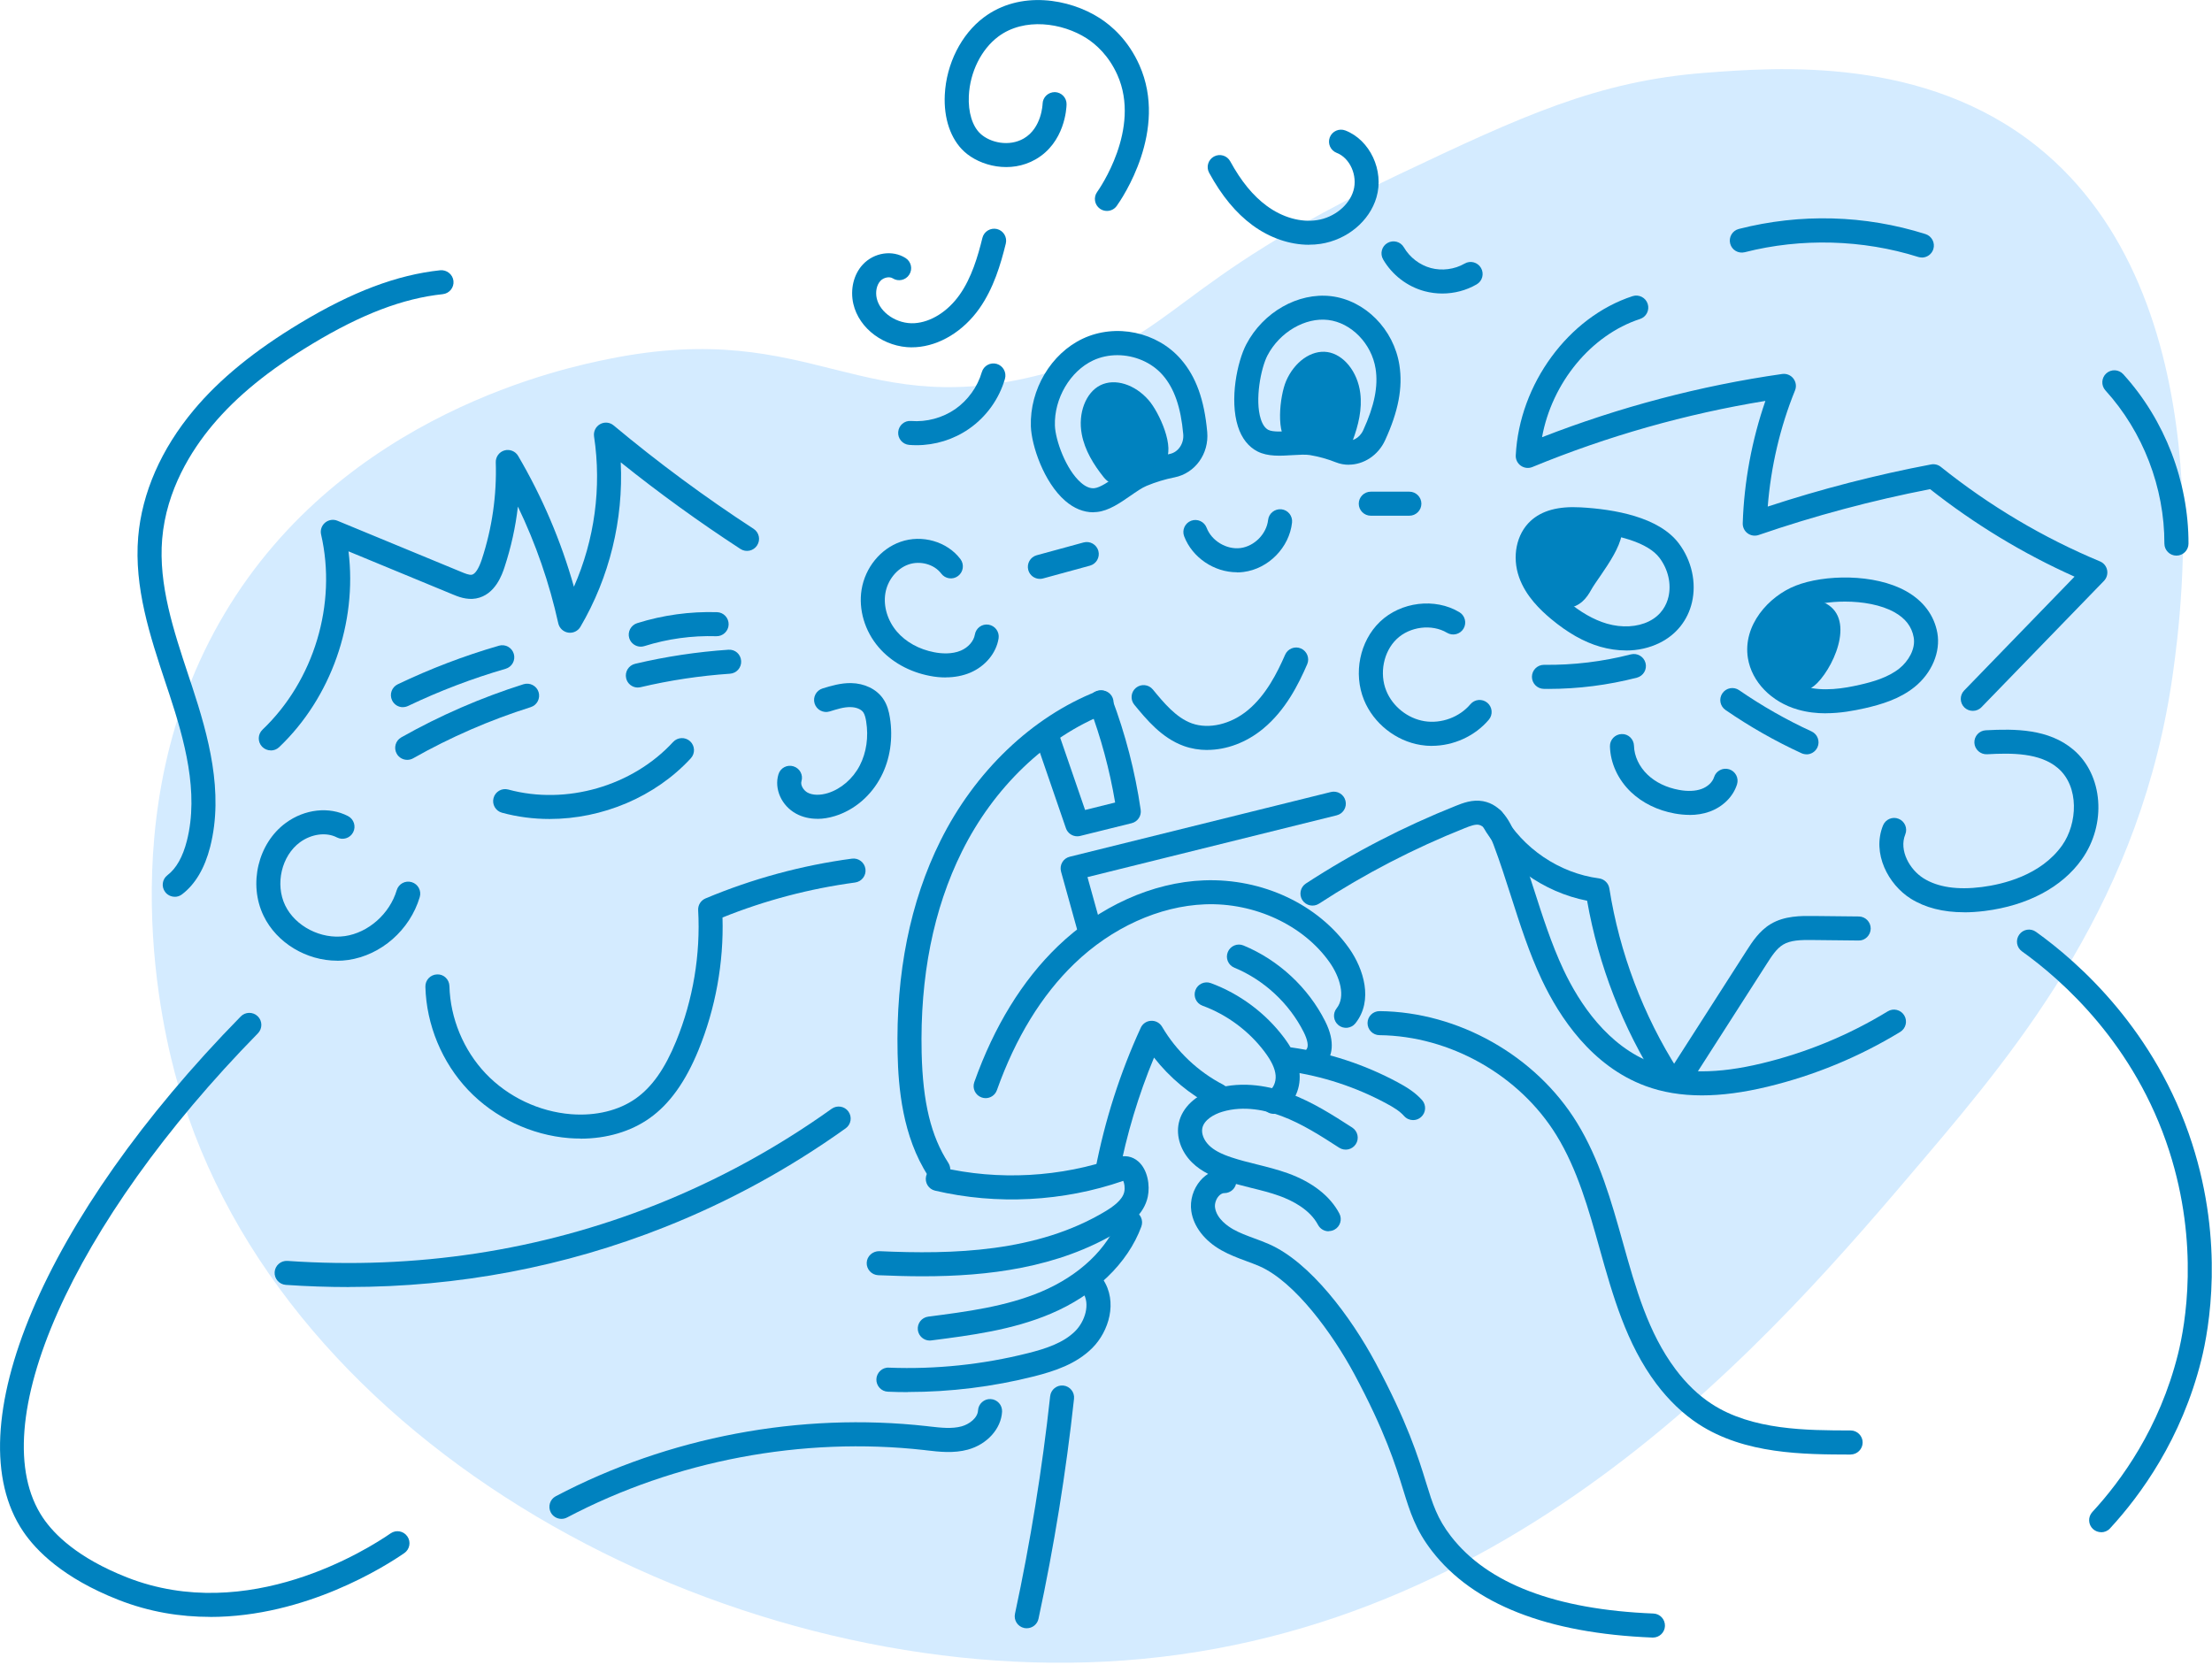 <svg width="368" height="277" viewBox="0 0 368 277" fill="none" xmlns="http://www.w3.org/2000/svg">
<g clip-path="url(#clip0_234_787)">
<path d="M101.27 59.725C94.49 61.095 57.22 68.635 37.32 102.165C17.8 135.035 27.26 172.175 29.56 180.245C46.82 240.935 120.13 279.745 183.91 276.465C252.06 272.955 295.21 222.115 320.21 192.645C336.06 173.975 356.35 149.415 361.53 111.805C362.84 102.295 370.12 49.435 338.99 24.435C320.16 9.315 295.76 11.185 283.64 12.115C265.78 13.485 253.19 19.315 232.82 28.975C194.13 47.335 196.21 55.835 174.9 61.855C143.14 70.845 135.78 52.735 101.26 59.725H101.27Z" fill="#D4EBFF"/>
<path d="M270.49 108.225C269.09 108.225 267.66 108.015 266.22 107.605C263.49 106.815 260.81 105.295 258.03 102.975C256.29 101.515 253.84 99.215 252.72 96.035C251.51 92.615 252.28 88.855 254.63 86.685C256.5 84.955 259.22 84.205 262.95 84.415C268.58 84.725 275.98 86.015 279.29 90.405C281.44 93.255 282.26 96.935 281.48 100.245C280.78 103.215 278.87 105.605 276.11 106.965C274.41 107.805 272.5 108.235 270.5 108.235L270.49 108.225ZM261.74 88.385C259.69 88.385 258.24 88.795 257.34 89.625C256.17 90.715 255.82 92.805 256.49 94.705C257.1 96.425 258.4 98.075 260.59 99.905C262.94 101.865 265.14 103.125 267.33 103.765C269.82 104.485 272.37 104.345 274.32 103.385C276.46 102.325 277.27 100.595 277.57 99.325C278.08 97.165 277.53 94.735 276.08 92.815C274.25 90.385 269.38 88.775 262.72 88.415C262.38 88.395 262.05 88.385 261.74 88.385Z" fill="#0082BF"/>
<path d="M303.76 118.685C302.23 118.685 300.66 118.515 299.1 118.065C294.69 116.805 291.43 113.445 290.79 109.505C289.91 104.045 294.23 99.215 298.74 97.445C303.47 95.585 311.83 95.405 317.1 98.355C319.98 99.965 321.78 102.375 322.31 105.315C322.87 108.465 321.39 111.995 318.52 114.305C316.01 116.325 312.96 117.215 310.31 117.825C308.41 118.255 306.15 118.675 303.76 118.675V118.685ZM306.94 100.095C304.41 100.095 301.96 100.485 300.2 101.175C297.1 102.395 294.22 105.605 294.74 108.875C295.18 111.625 297.8 113.545 300.2 114.225C303.33 115.115 306.77 114.545 309.42 113.935C311.62 113.435 314.13 112.715 316.01 111.205C317.44 110.055 318.73 108.005 318.37 106.035C318.05 104.255 317 102.885 315.15 101.855C312.96 100.635 309.9 100.095 306.94 100.095Z" fill="#0082BF"/>
<path d="M257.56 114.616C257.32 114.616 257.08 114.616 256.84 114.616C255.74 114.606 254.85 113.696 254.86 112.596C254.87 111.496 255.77 110.616 256.86 110.616H256.89C261.75 110.676 266.61 110.086 271.32 108.876C272.39 108.606 273.48 109.246 273.76 110.316C274.04 111.386 273.39 112.476 272.32 112.756C267.5 113.996 262.54 114.626 257.56 114.626V114.616Z" fill="#0082BF"/>
<path d="M300.54 125.506C300.26 125.506 299.98 125.446 299.71 125.326C295.31 123.306 291.05 120.876 287.06 118.126C286.15 117.496 285.92 116.256 286.55 115.346C287.18 114.436 288.42 114.206 289.33 114.836C293.13 117.456 297.18 119.766 301.38 121.696C302.38 122.156 302.82 123.346 302.36 124.346C302.02 125.076 301.3 125.516 300.54 125.516V125.506Z" fill="#0082BF"/>
<path d="M281.07 135.587C280.29 135.587 279.47 135.507 278.62 135.357C275.77 134.837 273.26 133.607 271.36 131.807C269.19 129.747 267.91 126.977 267.84 124.187C267.81 123.087 268.68 122.167 269.79 122.137C270.9 122.087 271.81 122.987 271.84 124.087C271.88 125.817 272.71 127.577 274.11 128.907C275.44 130.177 277.25 131.047 279.33 131.427C280.79 131.697 282.05 131.637 283.06 131.277C284.09 130.907 284.9 130.147 285.16 129.307C285.49 128.257 286.62 127.667 287.67 127.997C288.72 128.327 289.31 129.447 288.98 130.507C288.34 132.547 286.63 134.247 284.41 135.047C283.39 135.417 282.26 135.597 281.06 135.597L281.07 135.587Z" fill="#0082BF"/>
<path d="M264.72 98.136C264 99.456 262.87 100.996 260.66 101.176C259.2 101.296 257.81 100.726 256.78 100.076C252.34 97.276 252.12 92.396 255.87 89.226C258.2 87.266 265.9 83.826 269.08 86.556C271.91 88.986 265.99 95.816 264.72 98.136Z" fill="#0082BF"/>
<path d="M302.34 113.636C301.14 114.866 299.26 115.686 297.48 115.336C295.02 114.846 293.72 112.396 293.48 110.176C293.02 105.856 296.33 98.026 302.64 99.946C309.01 101.886 305.45 110.456 302.34 113.636Z" fill="#0082BF"/>
<path d="M326.74 151.787C323.26 151.787 320.29 151.027 317.89 149.527C314.14 147.177 311.39 141.977 313.27 137.337C313.69 136.317 314.85 135.817 315.87 136.237C316.89 136.647 317.39 137.817 316.97 138.837C315.89 141.497 317.71 144.697 320.01 146.137C322.37 147.617 325.64 148.107 329.71 147.587C333.17 147.147 339.51 145.667 343.06 140.667C345.63 137.047 345.97 130.867 342.35 127.787C339.36 125.247 334.7 125.267 330.57 125.497C329.48 125.547 328.53 124.707 328.47 123.607C328.41 122.507 329.26 121.567 330.36 121.507C335.26 121.247 340.84 121.257 344.95 124.747C349.89 128.937 350.51 137.127 346.33 142.997C343.04 147.627 337.32 150.667 330.22 151.567C329.01 151.717 327.85 151.797 326.75 151.797L326.74 151.787Z" fill="#0082BF"/>
<path d="M238.21 124.107C237.59 124.107 236.98 124.057 236.37 123.957C232.22 123.297 228.51 120.357 226.92 116.457C225.12 112.037 226.21 106.687 229.57 103.457C233.05 100.117 238.74 99.427 242.79 101.857C243.74 102.427 244.04 103.657 243.48 104.597C242.91 105.547 241.68 105.847 240.74 105.287C238.22 103.777 234.53 104.237 232.35 106.337C230.17 108.427 229.45 112.047 230.63 114.937C231.7 117.567 234.2 119.547 237 119.997C239.79 120.437 242.8 119.337 244.63 117.167C245.34 116.327 246.6 116.217 247.45 116.937C248.29 117.647 248.4 118.917 247.68 119.757C245.36 122.497 241.79 124.097 238.21 124.097V124.107Z" fill="#0082BF"/>
<path d="M328.2 118.276C327.7 118.276 327.2 118.086 326.81 117.716C326.02 116.946 326 115.676 326.77 114.886L345.13 95.946C336.61 92.136 328.54 87.246 321.1 81.386C311.47 83.256 301.88 85.816 292.58 89.016C291.96 89.226 291.27 89.126 290.74 88.736C290.21 88.346 289.91 87.716 289.93 87.066C290.15 80.176 291.45 73.206 293.7 66.706C280.46 68.866 267.44 72.556 254.93 77.706C254.3 77.966 253.58 77.886 253.01 77.486C252.45 77.086 252.13 76.436 252.17 75.756C252.77 63.896 260.94 52.756 271.6 49.276C272.65 48.936 273.78 49.506 274.12 50.556C274.46 51.606 273.89 52.736 272.84 53.076C264.66 55.746 258.18 63.736 256.54 72.746C269.45 67.716 282.87 64.176 296.49 62.226C297.2 62.126 297.91 62.406 298.35 62.976C298.79 63.546 298.9 64.296 298.63 64.956C296.16 71.026 294.61 77.656 294.09 84.286C302.98 81.366 312.11 79.006 321.26 77.276C321.84 77.166 322.43 77.316 322.88 77.676C331 84.176 339.91 89.466 349.36 93.406C349.97 93.656 350.42 94.196 350.55 94.846C350.68 95.496 350.49 96.166 350.03 96.646L329.65 117.666C329.26 118.076 328.74 118.276 328.21 118.276H328.2Z" fill="#0082BF"/>
<path d="M319.73 42.845C319.53 42.845 319.33 42.815 319.13 42.755C309.9 39.845 299.65 39.565 290.27 41.965C289.19 42.235 288.11 41.595 287.84 40.525C287.57 39.455 288.21 38.365 289.28 38.095C299.52 35.475 310.26 35.765 320.33 38.945C321.38 39.275 321.97 40.405 321.64 41.455C321.37 42.305 320.58 42.855 319.73 42.855V42.845Z" fill="#0082BF"/>
<path d="M283.16 182.256C279.7 182.256 276.57 181.736 273.74 180.686C264.82 177.386 259.46 169.276 256.52 163.056C254.39 158.546 252.87 153.776 251.39 149.156C250.48 146.316 249.54 143.376 248.48 140.566C247.69 138.486 246.89 137.396 246.02 137.236C245.42 137.126 244.59 137.426 243.72 137.776C235.25 141.146 227.08 145.376 219.44 150.356C218.51 150.956 217.28 150.696 216.67 149.776C216.07 148.846 216.33 147.606 217.25 147.006C225.11 141.886 233.52 137.536 242.23 134.066C243.31 133.636 244.95 132.976 246.73 133.306C249.87 133.886 251.36 136.916 252.2 139.156C253.3 142.066 254.25 145.046 255.18 147.936C256.62 152.426 258.1 157.066 260.11 161.346C262.73 166.896 267.45 174.106 275.1 176.926C279.88 178.696 285.77 178.696 293.11 176.926C300.51 175.146 307.56 172.236 314.05 168.276C314.99 167.696 316.22 167.996 316.8 168.946C317.37 169.886 317.08 171.116 316.13 171.696C309.28 175.866 301.85 178.936 294.04 180.816C290.06 181.776 286.44 182.256 283.13 182.256H283.16Z" fill="#0082BF"/>
<path d="M349.56 254.936C349.07 254.936 348.59 254.756 348.2 254.406C347.39 253.656 347.34 252.396 348.09 251.576C352.9 246.376 359.27 237.596 362.34 225.306C363.58 220.346 365.91 207.116 360.88 191.486C355.18 173.776 343.09 163.086 336.39 158.296C335.49 157.656 335.28 156.406 335.93 155.506C336.57 154.606 337.82 154.396 338.72 155.046C345.82 160.126 358.64 171.466 364.69 190.266C370.04 206.876 367.54 220.986 366.22 226.286C362.95 239.396 356.15 248.756 351.03 254.306C350.64 254.736 350.1 254.946 349.56 254.946V254.936Z" fill="#0082BF"/>
<path d="M277.53 181.157C276.87 181.157 276.22 180.827 275.84 180.237C269.99 171.067 265.92 160.587 264.04 149.867C256.79 148.457 250.19 143.747 246.57 137.307C246.03 136.347 246.37 135.127 247.33 134.587C248.29 134.047 249.51 134.387 250.05 135.347C253.31 141.147 259.43 145.287 266.02 146.147C266.9 146.267 267.6 146.947 267.74 147.817C269.42 158.497 273.38 168.967 279.2 178.087C279.79 179.017 279.52 180.257 278.59 180.847C278.26 181.057 277.88 181.157 277.52 181.157H277.53Z" fill="#0082BF"/>
<path d="M279.5 181.156C279.13 181.156 278.76 181.056 278.42 180.836C277.49 180.236 277.22 179.006 277.82 178.076L290.55 158.206C291.5 156.726 292.68 154.886 294.58 153.746C296.89 152.356 299.66 152.386 301.66 152.406L309.24 152.486C310.34 152.496 311.23 153.406 311.22 154.506C311.21 155.606 310.28 156.536 309.2 156.486L301.62 156.406C299.56 156.376 297.88 156.426 296.64 157.176C295.54 157.836 294.72 159.126 293.92 160.376L281.19 180.246C280.81 180.846 280.16 181.166 279.5 181.166V181.156Z" fill="#0082BF"/>
<path d="M307.88 242.016C300.05 241.996 290.31 241.976 282.59 236.956C280.01 235.276 277.64 233.006 275.55 230.236C270.56 223.576 268.31 215.546 266.13 207.776C264.31 201.266 262.42 194.536 258.93 188.876C252.78 178.886 241.22 172.356 229.49 172.236C228.39 172.226 227.5 171.316 227.51 170.216C227.52 169.116 228.41 168.236 229.51 168.236H229.53C242.61 168.366 255.48 175.636 262.34 186.776C266.12 192.916 268.08 199.916 269.98 206.686C272.15 214.446 274.21 221.766 278.75 227.826C280.55 230.226 282.58 232.176 284.77 233.596C291.49 237.976 300.58 237.996 307.88 238.006C308.98 238.006 309.88 238.906 309.88 240.006C309.88 241.106 308.98 242.006 307.88 242.006V242.016Z" fill="#0082BF"/>
<path d="M221.04 204.866C220.32 204.866 219.63 204.476 219.27 203.796C217.92 201.246 215.04 199.776 212.87 198.986C211.35 198.436 209.78 198.046 208.11 197.636C206.64 197.266 205.11 196.886 203.61 196.386C202 195.846 199.94 195.026 198.31 193.416C196.47 191.596 195.62 189.086 196.11 186.846C196.67 184.256 198.95 182.126 202.2 181.146C206.89 179.746 211.54 180.816 214.62 181.966C218.39 183.376 221.73 185.526 224.96 187.606C225.89 188.206 226.16 189.446 225.56 190.366C224.96 191.296 223.72 191.556 222.8 190.966C219.75 188.996 216.6 186.966 213.23 185.706C210.73 184.776 206.99 183.886 203.36 184.976C201.94 185.396 200.32 186.336 200.03 187.686C199.83 188.586 200.27 189.706 201.13 190.556C201.95 191.366 203.11 191.986 204.89 192.576C206.24 193.026 207.63 193.376 209.09 193.736C210.78 194.156 212.53 194.596 214.24 195.206C218.31 196.676 221.28 198.986 222.82 201.906C223.34 202.886 222.96 204.096 221.99 204.606C221.69 204.766 221.37 204.836 221.06 204.836L221.04 204.866Z" fill="#0082BF"/>
<path d="M235.09 186.367C234.54 186.367 233.99 186.137 233.59 185.687C232.88 184.887 231.89 184.267 230.62 183.587C225.52 180.847 220.02 179.047 214.28 178.237C213.19 178.077 212.43 177.067 212.58 175.977C212.74 174.887 213.75 174.117 214.84 174.277C221.05 175.157 226.99 177.107 232.51 180.067C233.94 180.837 235.42 181.727 236.59 183.047C237.32 183.877 237.24 185.137 236.41 185.867C236.03 186.207 235.56 186.367 235.09 186.367Z" fill="#0082BF"/>
<path d="M274.99 272.466C274.99 272.466 274.94 272.466 274.91 272.466C257.42 271.766 245.08 266.926 238.23 258.066C235.5 254.536 234.59 251.596 233.44 247.876C232.17 243.776 230.43 238.166 225.31 228.626C221.73 221.966 215.45 213.266 209.52 210.676C208.81 210.366 208.07 210.096 207.29 209.806C205.93 209.306 204.53 208.776 203.18 208.016C200.38 206.436 198.56 204.066 198.19 201.516C197.93 199.726 198.5 197.826 199.71 196.416C200.77 195.196 202.18 194.516 203.68 194.516H203.7C204.8 194.516 205.7 195.416 205.69 196.526C205.69 197.626 204.79 198.516 203.69 198.516C203.69 198.516 203.69 198.516 203.68 198.516C203.27 198.516 202.94 198.796 202.73 199.036C202.29 199.546 202.05 200.306 202.14 200.926C202.41 202.806 204.33 204.066 205.14 204.526C206.21 205.136 207.41 205.576 208.68 206.046C209.48 206.336 210.3 206.646 211.12 207.006C217.98 210.006 224.77 219.156 228.83 226.726C234.13 236.606 235.94 242.426 237.25 246.686C238.36 250.286 239.1 252.656 241.39 255.616C247.49 263.496 258.82 267.816 275.07 268.466C276.17 268.506 277.03 269.436 276.99 270.546C276.95 271.626 276.06 272.466 274.99 272.466Z" fill="#0082BF"/>
<path d="M184.2 196.987C184.08 196.987 183.95 196.977 183.82 196.947C182.74 196.737 182.02 195.687 182.23 194.607C183.79 186.477 186.33 178.527 189.78 171.007C190.09 170.327 190.75 169.877 191.5 169.847C192.25 169.807 192.95 170.187 193.33 170.837C195.71 174.897 199.32 178.317 203.5 180.477C204.48 180.987 204.87 182.187 204.36 183.167C203.85 184.147 202.65 184.537 201.67 184.027C197.93 182.097 194.59 179.297 191.99 175.967C189.4 182.217 187.44 188.727 186.16 195.377C185.98 196.337 185.14 196.997 184.2 196.997V196.987Z" fill="#0082BF"/>
<path d="M211.89 185.326C211.13 185.326 210.41 184.896 210.07 184.166C209.61 183.166 210.05 181.976 211.05 181.516C211.81 181.166 212.31 180.056 212.22 178.926C212.12 177.786 211.54 176.546 210.4 175.026C207.8 171.556 204.13 168.826 200.06 167.336C199.02 166.956 198.49 165.806 198.87 164.766C199.25 163.726 200.4 163.196 201.44 163.576C206.22 165.336 210.54 168.546 213.6 172.626C214.61 173.976 215.98 176.066 216.2 178.586C216.45 181.396 215.02 184.096 212.72 185.156C212.45 185.276 212.16 185.336 211.88 185.336L211.89 185.326Z" fill="#0082BF"/>
<path d="M218.98 177.746C218.56 177.746 218.13 177.616 217.77 177.336C216.89 176.666 216.72 175.416 217.39 174.536C217.73 174.086 217.54 173.016 216.89 171.726C214.49 166.956 210.29 163.046 205.35 161.006C204.33 160.586 203.84 159.416 204.27 158.396C204.69 157.376 205.86 156.886 206.88 157.316C212.69 159.716 217.65 164.316 220.47 169.936C222.26 173.506 221.52 175.726 220.58 176.966C220.19 177.486 219.59 177.756 218.99 177.756L218.98 177.746Z" fill="#0082BF"/>
<path d="M163.97 182.716C163.75 182.716 163.52 182.676 163.3 182.596C162.26 182.226 161.72 181.086 162.09 180.046C165.4 170.746 170.07 163.146 175.98 157.446C182.88 150.796 191.75 146.796 200.31 146.476C210.03 146.116 219.29 150.456 224.47 157.816C226.84 161.186 228.53 166.466 225.49 170.266C224.8 171.126 223.54 171.266 222.68 170.576C221.82 169.886 221.68 168.626 222.37 167.766C223.92 165.826 222.9 162.526 221.2 160.116C216.86 153.946 208.73 150.146 200.46 150.466C192.86 150.756 184.95 154.346 178.75 160.326C173.29 165.586 168.95 172.676 165.85 181.386C165.56 182.206 164.79 182.716 163.97 182.716Z" fill="#0082BF"/>
<path d="M156.1 196.577C155.45 196.577 154.81 196.257 154.42 195.667C150.12 189.077 149.45 180.867 149.33 175.267C149.03 161.927 151.42 150.037 156.44 139.927C162.19 128.347 171.7 119.257 182.53 115.007C183.56 114.607 184.72 115.107 185.12 116.137C185.52 117.167 185.02 118.327 183.99 118.727C174.07 122.627 165.33 130.997 160.02 141.707C155.29 151.237 153.04 162.497 153.33 175.177C153.52 183.417 154.89 189.067 157.77 193.487C158.37 194.407 158.11 195.647 157.19 196.257C156.85 196.477 156.47 196.587 156.1 196.587V196.577Z" fill="#0082BF"/>
<path d="M181.34 156.896C180.46 156.896 179.66 156.316 179.41 155.426L176.52 145.016C176.38 144.496 176.45 143.936 176.72 143.476C176.99 143.006 177.44 142.676 177.97 142.546L221.42 131.776C222.49 131.516 223.58 132.166 223.84 133.236C224.11 134.306 223.45 135.396 222.38 135.656L180.92 145.936L183.26 154.366C183.56 155.426 182.93 156.536 181.87 156.826C181.69 156.876 181.51 156.896 181.33 156.896H181.34Z" fill="#0082BF"/>
<path d="M179.22 139.147C178.38 139.147 177.61 138.617 177.33 137.797L172.25 123.027C171.89 121.987 172.45 120.847 173.49 120.487C174.53 120.127 175.67 120.687 176.03 121.727L180.52 134.767L185.52 133.527C184.61 128.087 183.16 122.727 181.22 117.567C180.83 116.537 181.35 115.377 182.39 114.987C183.42 114.597 184.58 115.117 184.97 116.157C187.23 122.147 188.85 128.397 189.77 134.737C189.92 135.757 189.27 136.717 188.27 136.967L179.71 139.087C179.55 139.127 179.39 139.147 179.23 139.147H179.22Z" fill="#0082BF"/>
<path d="M200.85 124.786C199.5 124.786 198.18 124.566 196.93 124.116C193.26 122.786 190.74 119.716 188.71 117.256C188.01 116.406 188.13 115.146 188.98 114.446C189.83 113.746 191.09 113.866 191.79 114.716C193.6 116.916 195.65 119.406 198.28 120.356C201.11 121.376 204.78 120.516 207.62 118.146C210.65 115.626 212.51 111.896 213.8 108.936C214.24 107.926 215.42 107.456 216.43 107.896C217.44 108.336 217.91 109.516 217.47 110.526C216.01 113.896 213.87 118.156 210.18 121.216C207.38 123.546 204.04 124.776 200.84 124.776L200.85 124.786Z" fill="#0082BF"/>
<path d="M157.32 112.716C156.47 112.716 155.59 112.636 154.69 112.456C151.28 111.806 148.26 110.116 146.18 107.696C143.86 104.996 142.8 101.406 143.34 98.086C143.94 94.446 146.47 91.326 149.8 90.156C153.39 88.886 157.59 90.106 159.79 93.036C160.45 93.916 160.27 95.176 159.39 95.836C158.51 96.506 157.25 96.316 156.59 95.436C155.43 93.886 153.08 93.236 151.13 93.926C149.19 94.606 147.64 96.546 147.29 98.736C146.94 100.896 147.66 103.266 149.21 105.086C150.7 106.826 152.91 108.046 155.43 108.526C156.62 108.756 158.36 108.886 159.86 108.246C161.09 107.716 162 106.676 162.18 105.596C162.36 104.506 163.37 103.756 164.47 103.936C165.56 104.116 166.3 105.136 166.13 106.226C165.74 108.666 163.93 110.846 161.43 111.916C160.2 112.436 158.81 112.706 157.31 112.706L157.32 112.716Z" fill="#0082BF"/>
<path d="M135.98 136.236C134.7 136.236 133.51 135.956 132.47 135.396C130.03 134.086 128.76 131.266 129.51 128.826C129.83 127.766 130.95 127.176 132.01 127.506C133.07 127.836 133.66 128.946 133.33 130.006C133.15 130.596 133.64 131.486 134.35 131.876C135.2 132.326 136.43 132.356 137.73 131.956C139.92 131.276 141.91 129.556 143.04 127.356C144.14 125.226 144.52 122.626 144.1 120.036C144.02 119.536 143.89 118.916 143.62 118.516C143.26 118.006 142.44 117.666 141.53 117.656C140.42 117.606 139.2 118.016 138.02 118.376C136.96 118.696 135.85 118.106 135.52 117.046C135.2 115.986 135.79 114.876 136.85 114.546C138.26 114.116 139.87 113.626 141.6 113.656C143.81 113.696 145.79 114.646 146.89 116.216C147.64 117.276 147.9 118.476 148.05 119.406C148.6 122.836 148.09 126.316 146.59 129.196C144.95 132.376 142.15 134.776 138.91 135.776C137.91 136.086 136.92 136.246 135.97 136.246L135.98 136.236Z" fill="#0082BF"/>
<path d="M56.09 159.845C50.99 159.845 46.03 156.895 43.85 152.375C41.3 147.105 42.92 140.315 47.54 136.925C50.7 134.605 54.76 134.155 57.9 135.785C58.88 136.295 59.26 137.505 58.75 138.485C58.24 139.465 57.04 139.845 56.05 139.335C54.28 138.415 51.81 138.745 49.9 140.145C46.84 142.395 45.74 147.105 47.44 150.635C49.12 154.125 53.4 156.315 57.36 155.755C61.27 155.195 64.83 152.055 66 148.115C66.32 147.055 67.43 146.455 68.49 146.775C69.55 147.095 70.15 148.205 69.83 149.265C68.2 154.735 63.41 158.935 57.92 159.725C57.31 159.815 56.69 159.856 56.08 159.856L56.09 159.845Z" fill="#0082BF"/>
<path d="M91.43 136.266C88.76 136.266 86.1 135.926 83.52 135.226C82.45 134.936 81.82 133.836 82.11 132.776C82.4 131.706 83.49 131.076 84.56 131.366C94.2 133.986 105.22 130.806 111.98 123.456C112.73 122.646 113.99 122.586 114.81 123.336C115.62 124.086 115.68 125.346 114.93 126.166C108.99 132.616 100.19 136.266 91.43 136.266Z" fill="#0082BF"/>
<path d="M67.74 126.426C67.04 126.426 66.36 126.056 66 125.406C65.46 124.446 65.8 123.226 66.76 122.686C73.2 119.046 80.04 116.076 87.09 113.846C88.14 113.516 89.27 114.096 89.6 115.146C89.93 116.196 89.35 117.326 88.3 117.656C81.52 119.796 74.94 122.656 68.74 126.166C68.43 126.346 68.09 126.426 67.76 126.426H67.74Z" fill="#0082BF"/>
<path d="M67.03 117.666C66.28 117.666 65.57 117.246 65.23 116.526C64.75 115.526 65.17 114.336 66.17 113.856C71.58 111.266 77.24 109.106 83 107.436C84.06 107.126 85.17 107.736 85.48 108.796C85.79 109.856 85.18 110.966 84.12 111.276C78.57 112.886 73.11 114.966 67.9 117.456C67.62 117.586 67.33 117.656 67.04 117.656L67.03 117.666Z" fill="#0082BF"/>
<path d="M106.11 114.396C105.2 114.396 104.38 113.776 104.17 112.856C103.92 111.776 104.58 110.706 105.66 110.446C110.74 109.246 115.96 108.456 121.17 108.106C122.31 108.016 123.23 108.866 123.3 109.966C123.38 111.066 122.54 112.026 121.44 112.096C116.45 112.436 111.45 113.186 106.58 114.336C106.43 114.376 106.27 114.386 106.12 114.386L106.11 114.396Z" fill="#0082BF"/>
<path d="M106.6 107.595C105.75 107.595 104.96 107.045 104.69 106.195C104.36 105.145 104.95 104.015 106 103.685C110.3 102.335 114.78 101.725 119.28 101.855C120.38 101.885 121.25 102.805 121.22 103.915C121.19 105.025 120.24 105.895 119.16 105.855C115.1 105.735 111.07 106.285 107.19 107.505C106.99 107.565 106.79 107.595 106.59 107.595H106.6Z" fill="#0082BF"/>
<path d="M45.05 124.856C44.52 124.856 44 124.646 43.6 124.236C42.84 123.436 42.87 122.166 43.67 121.406C52.25 113.226 56.08 100.486 53.42 88.936C53.25 88.206 53.51 87.446 54.08 86.966C54.65 86.486 55.45 86.356 56.14 86.646L76.76 95.166C77.31 95.396 78.05 95.706 78.49 95.626C79.05 95.526 79.65 94.606 80.15 93.096C81.87 87.866 82.65 82.426 82.48 76.926C82.45 76.016 83.05 75.196 83.92 74.946C84.79 74.696 85.74 75.066 86.2 75.856C90.22 82.706 93.33 90.006 95.48 97.626C98.92 89.816 100.11 81.106 98.83 72.616C98.71 71.796 99.1 70.986 99.83 70.576C100.55 70.166 101.45 70.246 102.09 70.786C109.47 76.946 117.3 82.736 125.37 87.986C126.3 88.586 126.56 89.826 125.95 90.756C125.35 91.676 124.11 91.946 123.18 91.336C116.34 86.876 109.65 82.046 103.27 76.926C103.73 86.466 101.41 96.026 96.56 104.296C96.14 105.006 95.33 105.386 94.52 105.256C93.71 105.126 93.06 104.516 92.88 103.716C91.39 96.986 89.14 90.476 86.16 84.286C85.77 87.696 85.02 91.066 83.94 94.356C83.56 95.506 82.41 98.996 79.19 99.576C77.61 99.856 76.18 99.266 75.23 98.866L57.98 91.736C59.44 103.596 55.12 116.046 46.44 124.316C46.05 124.686 45.56 124.866 45.06 124.866L45.05 124.856Z" fill="#0082BF"/>
<path d="M29.07 149.206C28.47 149.206 27.87 148.936 27.48 148.416C26.81 147.536 26.98 146.286 27.86 145.616C29.32 144.506 30.41 142.576 31.09 139.896C33.14 131.826 30.66 123.066 28.17 115.496L27.55 113.636C24.96 105.826 22.29 97.756 22.99 89.346C23.61 82.016 26.81 74.706 32.25 68.206C36.55 63.066 42.32 58.356 49.88 53.796C58.59 48.546 66.02 45.736 73.24 44.966C74.32 44.866 75.32 45.646 75.44 46.746C75.56 47.846 74.76 48.826 73.66 48.946C67.04 49.646 60.14 52.276 51.95 57.216C44.67 61.606 39.39 65.916 35.32 70.776C31.9 74.866 27.67 81.466 26.98 89.676C26.34 97.276 28.89 104.946 31.35 112.376L31.97 114.246C34.63 122.356 37.28 131.766 34.97 140.886C34.06 144.466 32.48 147.136 30.28 148.806C29.92 149.086 29.49 149.216 29.07 149.216V149.206Z" fill="#0082BF"/>
<path d="M96.57 189.436C95.95 189.436 95.32 189.416 94.68 189.366C88.37 188.866 82.25 185.956 77.89 181.366C73.53 176.776 70.93 170.506 70.77 164.176C70.74 163.076 71.61 162.156 72.72 162.126C73.83 162.066 74.74 162.966 74.77 164.076C74.91 169.426 77.11 174.726 80.8 178.616C84.49 182.496 89.67 184.966 95.01 185.386C99.12 185.706 102.94 184.776 105.77 182.776C108.48 180.856 110.62 177.816 112.5 173.206C115.3 166.356 116.56 158.826 116.15 151.446C116.1 150.596 116.59 149.816 117.37 149.486C125.16 146.216 133.36 143.986 141.73 142.866C142.82 142.716 143.83 143.486 143.98 144.586C144.13 145.676 143.36 146.686 142.26 146.836C134.69 147.856 127.28 149.806 120.2 152.656C120.42 160.166 119.04 167.776 116.2 174.726C114.04 179.996 111.39 183.696 108.08 186.046C104.94 188.276 100.91 189.456 96.58 189.456L96.57 189.436Z" fill="#0082BF"/>
<path d="M58.01 214.145C54.54 214.145 51.06 214.025 47.55 213.785C46.45 213.705 45.62 212.755 45.69 211.655C45.77 210.555 46.72 209.725 47.82 209.795C69.18 211.265 89.81 208.125 109.15 200.445C119.44 196.355 129.27 190.985 138.36 184.485C139.26 183.845 140.51 184.045 141.15 184.945C141.79 185.845 141.59 187.095 140.69 187.735C131.34 194.425 121.22 199.955 110.63 204.155C93.91 210.795 76.25 214.135 58.01 214.135V214.145Z" fill="#0082BF"/>
<path d="M93.4 252.715C92.68 252.715 91.99 252.325 91.63 251.645C91.12 250.665 91.49 249.455 92.47 248.945C111.22 239.075 133.13 234.935 154.18 237.285L154.59 237.335C156.53 237.555 158.35 237.765 159.97 237.325C161.25 236.975 162.64 235.935 162.71 234.675C162.77 233.575 163.73 232.715 164.82 232.785C165.92 232.845 166.77 233.785 166.71 234.895C166.55 237.735 164.21 240.325 161.02 241.195C158.67 241.835 156.27 241.565 154.15 241.315L153.75 241.265C133.48 239.005 112.39 242.985 94.34 252.485C94.04 252.645 93.72 252.715 93.41 252.715H93.4Z" fill="#0082BF"/>
<path d="M153.5 212.355C150.98 212.355 148.51 212.275 146.1 212.175C145 212.125 144.14 211.185 144.19 210.085C144.24 208.985 145.2 208.155 146.28 208.175C158.51 208.735 172.53 208.375 183.89 201.545C185.1 200.815 186.75 199.685 187.04 198.295C187.19 197.595 187.04 196.845 186.87 196.475C176.91 199.935 165.81 200.515 155.56 198.105C154.48 197.855 153.82 196.775 154.07 195.695C154.32 194.615 155.4 193.945 156.48 194.205C166.09 196.465 176.52 195.895 185.83 192.595C187.1 192.145 188.4 192.385 189.38 193.255C190.94 194.625 191.35 197.245 190.95 199.125C190.33 202.045 187.8 203.855 185.95 204.975C175.98 210.965 164.37 212.355 153.49 212.355H153.5Z" fill="#0082BF"/>
<path d="M154.68 223.047C153.69 223.047 152.83 222.307 152.7 221.307C152.56 220.207 153.33 219.207 154.43 219.067C160.78 218.247 167.35 217.397 173.25 214.907C179.55 212.237 184.25 207.787 186.13 202.697C186.51 201.657 187.66 201.137 188.7 201.517C189.74 201.897 190.26 203.047 189.88 204.087C187.62 210.207 182.12 215.487 174.8 218.587C168.4 221.297 161.55 222.177 154.93 223.027C154.84 223.037 154.76 223.047 154.67 223.047H154.68Z" fill="#0082BF"/>
<path d="M151.05 231.627C149.94 231.627 148.83 231.607 147.72 231.557C146.62 231.517 145.76 230.587 145.8 229.477C145.84 228.377 146.8 227.477 147.88 227.557C155.68 227.857 163.48 227.047 171.05 225.137C173.95 224.407 176.9 223.457 178.88 221.477C180.49 219.867 181.43 216.967 180.16 215.077C179.54 214.157 179.79 212.917 180.7 212.297C181.62 211.677 182.86 211.927 183.48 212.837C186.01 216.607 184.46 221.557 181.71 224.297C179.04 226.957 175.48 228.127 172.03 229.007C165.17 230.737 158.12 231.607 151.06 231.607L151.05 231.627Z" fill="#0082BF"/>
<path d="M34.95 269.025C30.04 269.025 24.87 268.226 19.67 266.176C10.51 262.576 6 257.995 3.84 254.785C-7.63 237.785 7.26 202.565 40.05 169.125C40.82 168.335 42.09 168.325 42.88 169.095C43.67 169.865 43.68 171.135 42.91 171.925C11.96 203.485 -3.08 237.385 7.15 252.545C9 255.285 12.92 259.226 21.13 262.456C41.32 270.386 61.21 257.735 64.99 255.125C65.9 254.495 67.14 254.725 67.77 255.635C68.4 256.545 68.17 257.785 67.26 258.415C64.14 260.565 50.88 269.035 34.95 269.035V269.025Z" fill="#0082BF"/>
<path d="M170.81 270.915C170.67 270.915 170.53 270.905 170.39 270.875C169.31 270.645 168.62 269.575 168.86 268.495C171.42 256.585 173.39 244.405 174.71 232.305C174.83 231.205 175.82 230.415 176.91 230.535C178.01 230.655 178.8 231.645 178.68 232.735C177.35 244.975 175.36 257.295 172.77 269.335C172.57 270.275 171.74 270.915 170.82 270.915H170.81Z" fill="#0082BF"/>
<path d="M205.78 95.217C202 95.217 198.36 92.787 197 89.227C196.61 88.197 197.13 87.037 198.16 86.647C199.19 86.257 200.35 86.777 200.74 87.807C201.57 89.997 204.05 91.477 206.37 91.187C208.69 90.887 210.71 88.837 210.97 86.507C211.09 85.407 212.1 84.627 213.18 84.737C214.28 84.857 215.07 85.847 214.95 86.947C214.5 91.097 211.03 94.637 206.88 95.167C206.51 95.217 206.15 95.237 205.78 95.237V95.217Z" fill="#0082BF"/>
<path d="M181.87 85.236C180.26 85.236 178.66 84.586 177.21 83.326C173.65 80.236 171.61 74.146 171.5 70.936C171.3 64.816 174.86 58.816 180.16 56.336C185.65 53.766 192.51 55.216 196.47 59.786C198.98 62.676 200.36 66.516 200.84 71.876C201.16 75.506 198.82 78.746 195.4 79.426C193.82 79.736 192.26 80.216 190.76 80.836C190 81.146 189.02 81.826 188.07 82.486C186.3 83.706 184.48 84.976 182.51 85.186C182.3 85.206 182.08 85.226 181.87 85.226V85.236ZM185.9 59.096C184.51 59.096 183.12 59.376 181.86 59.966C178.03 61.756 175.36 66.316 175.5 70.806C175.58 73.216 177.31 78.106 179.83 80.306C180.62 80.996 181.38 81.306 182.08 81.226C183.03 81.126 184.5 80.106 185.79 79.216C186.91 78.436 188.07 77.636 189.23 77.156C190.97 76.436 192.79 75.886 194.62 75.526C196.01 75.246 196.99 73.806 196.85 72.246C196.45 67.766 195.37 64.636 193.44 62.416C191.58 60.276 188.72 59.096 185.88 59.096H185.9Z" fill="#0082BF"/>
<path d="M224.39 77.327C223.66 77.327 222.93 77.197 222.23 76.917C220.85 76.367 219.4 75.967 217.92 75.717C217.2 75.597 216.11 75.667 215.05 75.727C213.02 75.857 210.93 75.987 209.21 75.117C207.7 74.347 206.57 72.917 205.95 70.957C204.52 66.487 205.84 60.147 207.34 57.287C210.16 51.917 215.95 48.637 221.44 49.277C227.1 49.957 231.88 54.777 232.81 60.737C233.4 64.477 232.64 68.457 230.43 73.257C229.27 75.787 226.85 77.317 224.38 77.317L224.39 77.327ZM216.88 71.647C217.47 71.647 218.04 71.677 218.58 71.767C220.33 72.067 222.05 72.547 223.69 73.187C224.81 73.627 226.18 72.927 226.79 71.587C228.65 67.527 229.31 64.277 228.85 61.347C228.2 57.187 224.81 53.697 220.96 53.237C217.14 52.777 212.9 55.257 210.87 59.127C209.76 61.247 208.74 66.557 209.75 69.717C210.04 70.637 210.47 71.247 211.01 71.527C211.76 71.907 213.37 71.807 214.79 71.717C215.48 71.677 216.19 71.627 216.87 71.627L216.88 71.647Z" fill="#0082BF"/>
<path d="M221.83 75.135C223.05 75.725 224.44 74.905 225.04 73.305C225.99 70.765 226.64 68.075 226.3 65.385C225.85 61.825 223.51 58.965 220.83 58.575C218.15 58.185 215.33 60.215 213.96 63.405C212.91 65.855 212.14 72.435 214.53 73.915C215.7 74.645 217.82 73.925 219.15 74.205C220.06 74.395 220.96 74.695 221.82 75.115L221.83 75.135Z" fill="#0082BF"/>
<path d="M187.23 80.145C186.25 81.085 184.68 80.735 183.61 79.395C181.92 77.275 180.47 74.915 179.97 72.255C179.3 68.735 180.65 65.295 183.07 64.095C185.49 62.895 188.81 63.955 191.09 66.575C192.84 68.575 195.61 74.605 193.79 76.755C192.9 77.815 190.67 77.775 189.48 78.455C188.67 78.915 187.91 79.485 187.22 80.145H187.23Z" fill="#0082BF"/>
<path d="M173 96.316C172.12 96.316 171.31 95.736 171.07 94.846C170.78 93.776 171.41 92.676 172.47 92.386L180.27 90.256C181.34 89.966 182.43 90.596 182.73 91.656C183.02 92.726 182.39 93.826 181.33 94.116L173.53 96.246C173.35 96.296 173.18 96.316 173 96.316Z" fill="#0082BF"/>
<path d="M234.47 85.807H228.05C226.95 85.807 226.05 84.907 226.05 83.807C226.05 82.707 226.95 81.807 228.05 81.807H234.47C235.57 81.807 236.47 82.707 236.47 83.807C236.47 84.907 235.57 85.807 234.47 85.807Z" fill="#0082BF"/>
<path d="M239.94 48.837C238.96 48.837 237.97 48.707 237.02 48.457C234.12 47.687 231.6 45.747 230.1 43.157C229.55 42.197 229.87 40.977 230.83 40.427C231.78 39.877 233.01 40.197 233.56 41.157C234.52 42.817 236.2 44.107 238.05 44.597C239.9 45.097 242 44.817 243.66 43.857C244.61 43.297 245.84 43.627 246.39 44.587C246.94 45.547 246.62 46.767 245.66 47.317C243.92 48.327 241.93 48.837 239.94 48.837Z" fill="#0082BF"/>
<path d="M152.47 74.075C152.07 74.075 151.66 74.055 151.26 74.025C150.16 73.935 149.34 72.975 149.43 71.875C149.52 70.775 150.48 69.935 151.58 70.045C154.14 70.245 156.8 69.535 158.91 68.075C161.01 66.615 162.63 64.375 163.34 61.915C163.65 60.855 164.75 60.245 165.82 60.545C166.88 60.855 167.49 61.965 167.19 63.025C166.21 66.405 164.08 69.365 161.19 71.365C158.63 73.135 155.58 74.075 152.48 74.075H152.47Z" fill="#0082BF"/>
<path d="M151.74 57.796C147.13 57.796 142.91 54.706 141.96 50.536C141.42 48.146 142.02 45.646 143.54 44.016C145.41 42.006 148.47 41.546 150.66 42.936C151.59 43.526 151.87 44.766 151.27 45.696C150.68 46.626 149.44 46.906 148.51 46.306C147.97 45.966 147 46.166 146.47 46.736C145.85 47.406 145.61 48.546 145.86 49.646C146.41 52.066 149.26 53.946 152.13 53.776C154.87 53.606 157.69 51.826 159.66 49.026C161.64 46.216 162.68 42.666 163.44 39.576C163.7 38.506 164.79 37.856 165.86 38.106C166.93 38.366 167.59 39.446 167.33 40.526C166.48 43.986 165.3 47.976 162.93 51.336C160.26 55.116 156.32 57.516 152.38 57.766C152.16 57.776 151.94 57.786 151.73 57.786L151.74 57.796Z" fill="#0082BF"/>
<path d="M217.77 40.725C214.57 40.725 211.23 39.585 208.36 37.465C205.61 35.435 203.26 32.595 201.16 28.755C200.63 27.785 200.99 26.575 201.96 26.045C202.93 25.515 204.15 25.875 204.67 26.845C206.48 30.155 208.46 32.575 210.73 34.245C213.34 36.175 216.4 37.045 219.11 36.625C221.96 36.195 224.46 34.165 225.17 31.705C225.89 29.215 224.59 26.285 222.38 25.435C221.35 25.035 220.84 23.885 221.23 22.855C221.63 21.825 222.78 21.315 223.81 21.705C227.92 23.285 230.3 28.375 229 32.825C227.85 36.795 224.11 39.905 219.7 40.575C219.06 40.675 218.41 40.715 217.76 40.715L217.77 40.725Z" fill="#0082BF"/>
<path d="M184.15 35.096C183.75 35.096 183.34 34.976 182.99 34.726C182.09 34.086 181.88 32.836 182.53 31.936C182.83 31.516 189.9 21.466 185.9 12.476C184.45 9.226 182.31 7.366 180.78 6.376C176.74 3.786 170.4 2.856 166.08 6.086C163.25 8.206 161.37 11.986 161.18 15.956C161.05 18.666 161.77 21.026 163.13 22.266C164.75 23.746 167.87 24.446 170.31 23.046C173.32 21.316 173.45 17.316 173.45 17.276C173.48 16.176 174.38 15.326 175.49 15.326C176.59 15.356 177.47 16.266 177.44 17.366C177.43 18.006 177.16 23.716 172.29 26.516C168.11 28.916 163.06 27.636 160.42 25.226C158.17 23.166 156.98 19.716 157.18 15.766C157.43 10.636 159.92 5.696 163.68 2.886C169.73 -1.644 177.9 -0.224 182.94 3.006C184.94 4.286 187.71 6.686 189.56 10.846C194.39 21.706 186.68 33.006 185.79 34.256C185.4 34.806 184.79 35.096 184.16 35.096H184.15Z" fill="#0082BF"/>
<path d="M362.08 92.447C360.98 92.447 360.08 91.547 360.08 90.447C360.1 81.137 356.53 71.847 350.27 64.957C349.53 64.137 349.59 62.877 350.41 62.127C351.23 61.387 352.49 61.447 353.24 62.267C360.16 69.887 364.11 80.157 364.09 90.447C364.09 91.547 363.19 92.447 362.09 92.447H362.08Z" fill="#0082BF"/>
</g>
<defs>
<clipPath id="clip0_234_787">
<rect width="367.97" height="276.66" fill="white" transform="translate(0 0.006)"/>
</clipPath>
</defs>
</svg>

